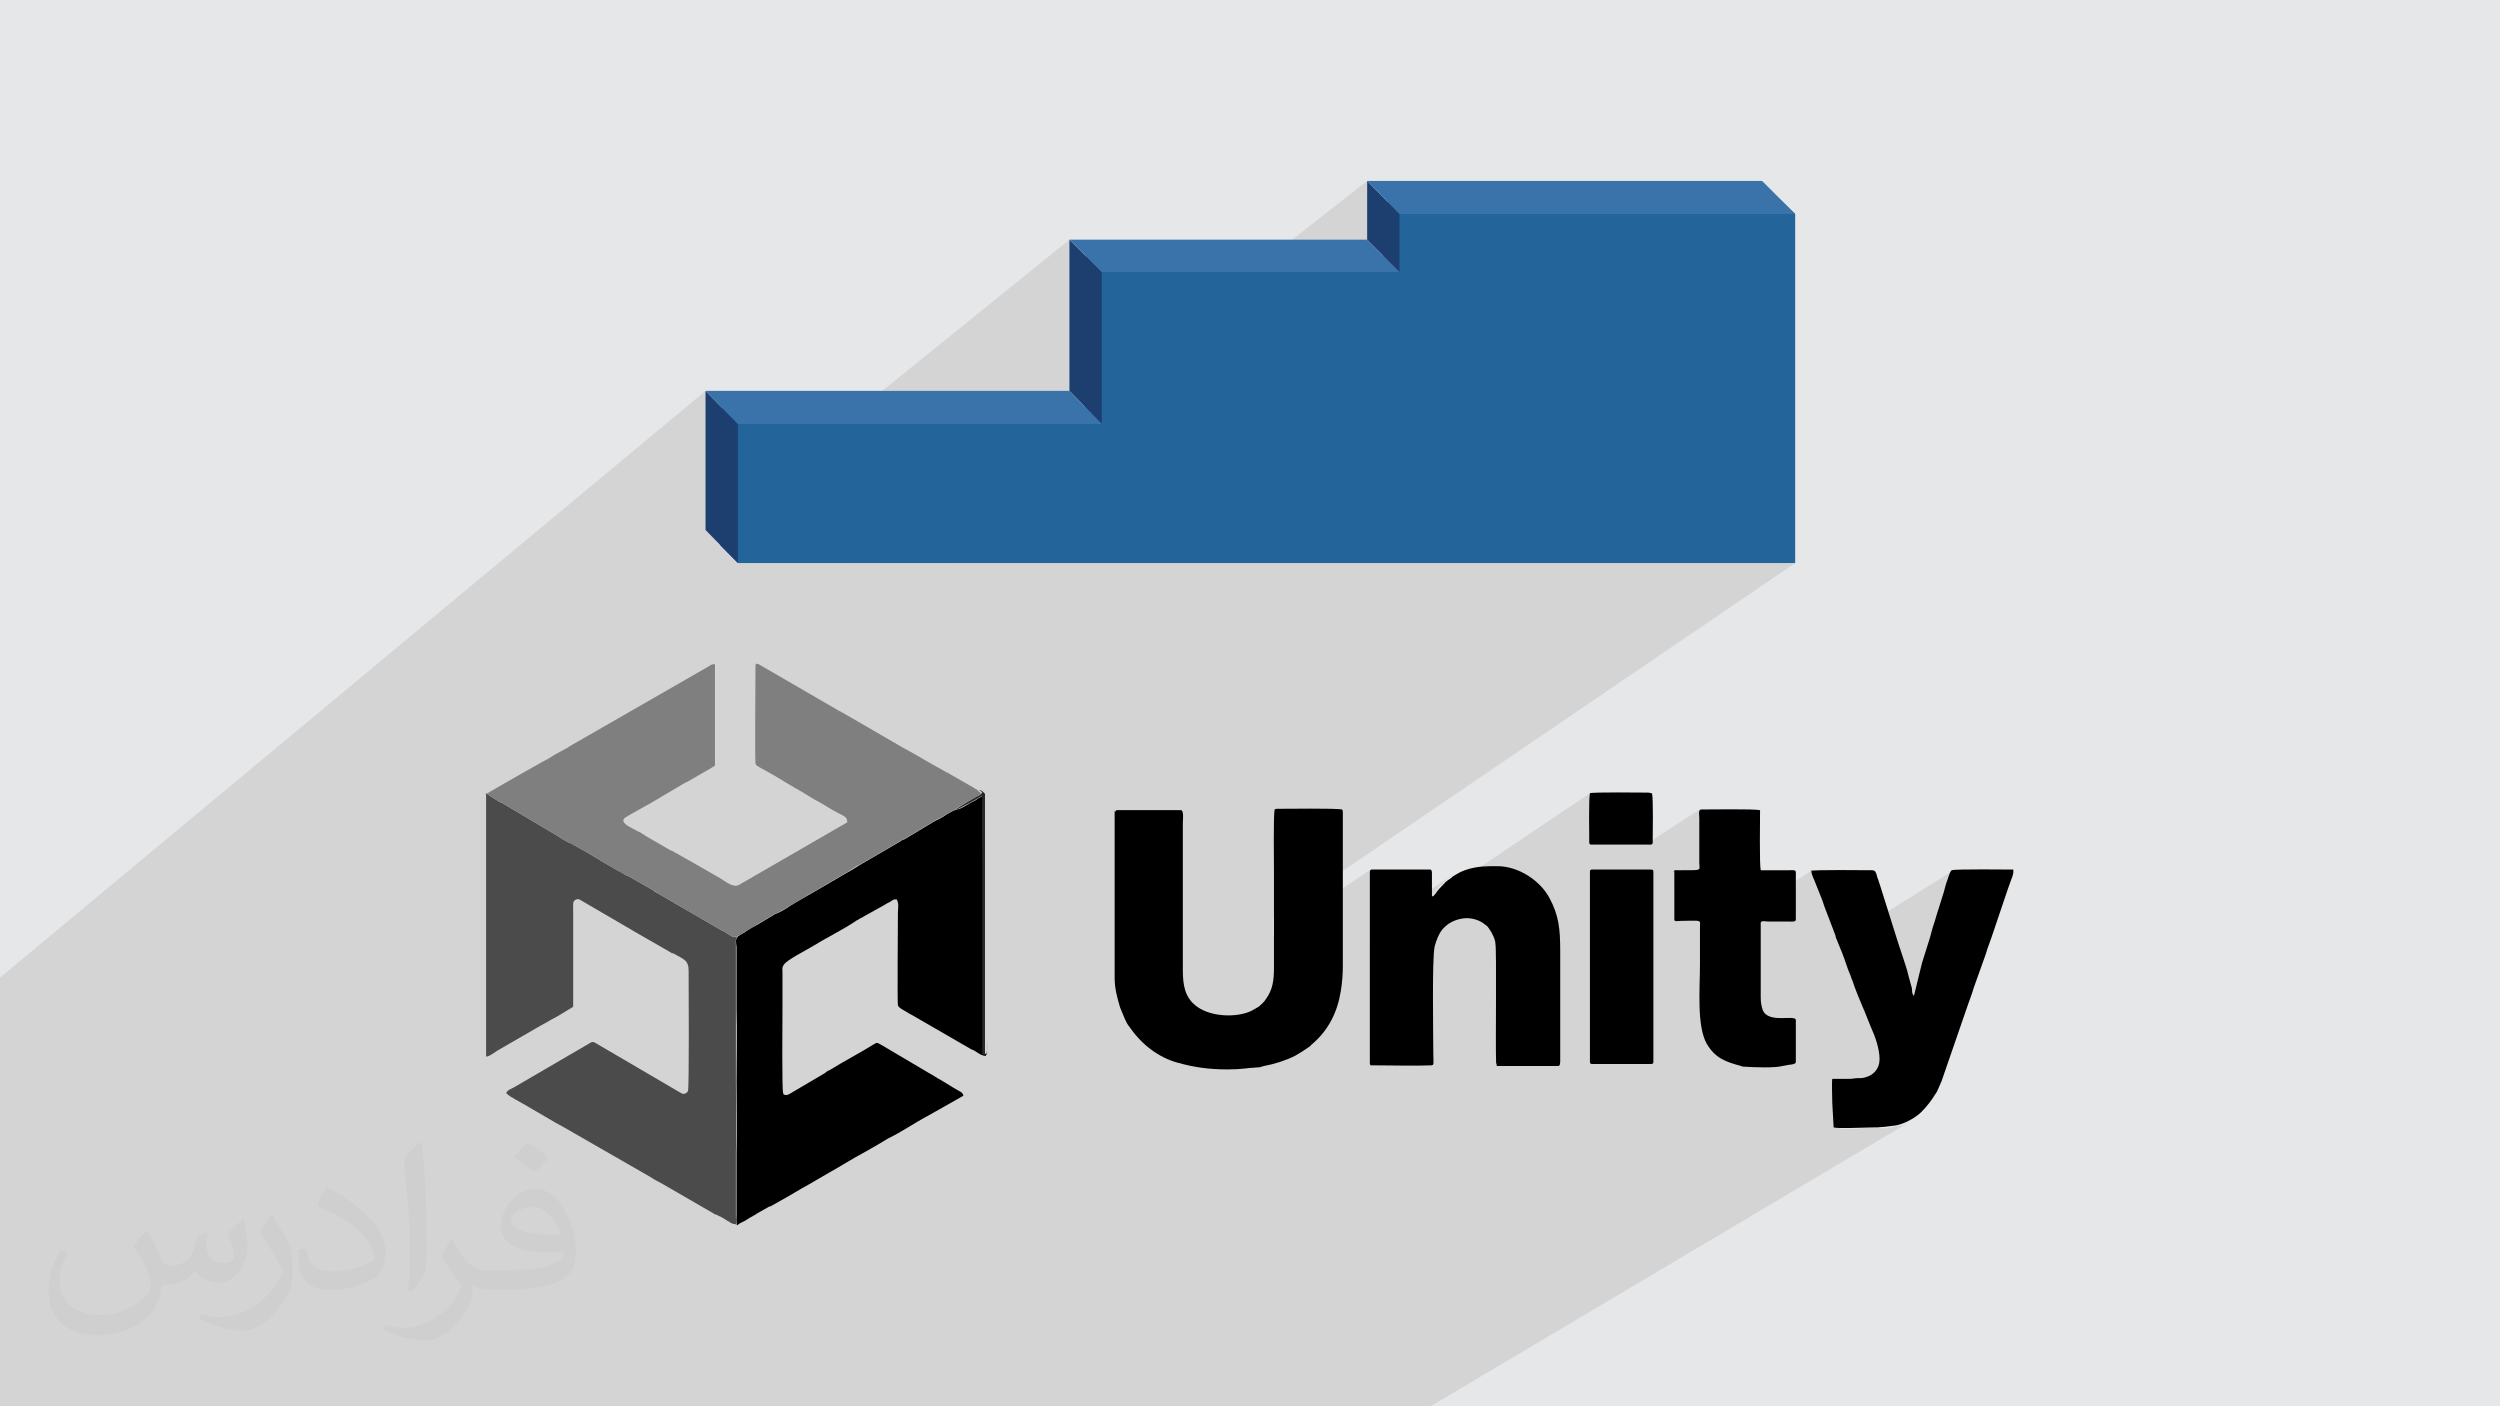 <?xml version="1.0" encoding="UTF-8"?>
<!DOCTYPE svg PUBLIC "-//W3C//DTD SVG 1.1//EN" "http://www.w3.org/Graphics/SVG/1.1/DTD/svg11.dtd">
<!-- Creator: CorelDRAW 2017 -->
<svg xmlns="http://www.w3.org/2000/svg" xml:space="preserve" width="3.703in" height="2.083in" version="1.1" style="shape-rendering:geometricPrecision; text-rendering:geometricPrecision; image-rendering:optimizeQuality; fill-rule:evenodd; clip-rule:evenodd"
viewBox="0 0 3703 2083"
 xmlns:xlink="http://www.w3.org/1999/xlink"
 enable-background="new 0 0 512 512">
 <defs>
  <style type="text/css">
   <![CDATA[
    .fil3 {fill:black}
    .fil6 {fill:#282828}
    .fil4 {fill:#4B4B4B}
    .fil5 {fill:#7F7F7F}
    .fil0 {fill:#E6E7E8}
    .fil8 {fill:#1D3F70;fill-rule:nonzero}
    .fil7 {fill:#23659B;fill-rule:nonzero}
    .fil9 {fill:#3A72AA;fill-rule:nonzero}
    .fil2 {fill:#373435;fill-opacity:0.031}
    .fil1 {fill:#373435;fill-opacity:0.102}
   ]]>
  </style>
 </defs>
 <g id="Layer_x0020_1">
  <polygon class="fil0" points="0,0 3703,0 3703,2083 0,2083 "/>
  <polygon class="fil1" points="2025,268 1302,834 1260,834 1584,579 1584,355 1048,788 1045,785 1045,579 0,1448 0,1630 0,1635 0,1666 0,1666 0,1707 0,1747 0,1747 0,1756 0,1763 0,1764 0,1766 0,1768 0,1770 0,1772 0,1810 0,1814 0,1822 0,1856 0,1859 0,1862 0,1924 0,1930 0,1938 0,1939 0,1940 0,1945 0,1946 0,1956 0,1965 0,1969 0,1984 0,1984 0,1994 0,1994 0,1995 0,2000 0,2004 0,2006 0,2014 0,2015 0,2061 0,2067 0,2080 0,2082 0,2083 4,2083 6,2083 21,2083 28,2083 30,2083 33,2083 43,2083 46,2083 49,2083 53,2083 54,2083 56,2083 57,2083 60,2083 89,2083 90,2083 94,2083 111,2083 123,2083 124,2083 125,2083 125,2083 130,2083 132,2083 138,2083 146,2083 147,2083 157,2083 168,2083 193,2083 206,2083 219,2083 248,2083 256,2083 258,2083 262,2083 266,2083 271,2083 274,2083 275,2083 275,2083 275,2083 277,2083 279,2083 282,2083 283,2083 288,2083 316,2083 340,2083 362,2083 369,2083 370,2083 371,2083 413,2083 415,2083 481,2083 489,2083 499,2083 499,2083 507,2083 509,2083 513,2083 518,2083 518,2083 518,2083 518,2083 518,2083 519,2083 525,2083 530,2083 539,2083 543,2083 618,2083 651,2083 655,2083 663,2083 665,2083 676,2083 677,2083 679,2083 683,2083 692,2083 700,2083 701,2083 702,2083 702,2083 703,2083 704,2083 705,2083 706,2083 707,2083 709,2083 709,2083 711,2083 718,2083 722,2083 723,2083 727,2083 730,2083 733,2083 734,2083 734,2083 736,2083 744,2083 753,2083 792,2083 821,2083 824,2083 844,2083 858,2083 862,2083 919,2083 971,2083 976,2083 976,2083 977,2083 978,2083 979,2083 980,2083 986,2083 989,2083 996,2083 1063,2083 1066,2083 1078,2083 1091,2083 1099,2083 1100,2083 1106,2083 1113,2083 1121,2083 1122,2083 1127,2083 1128,2083 1146,2083 1148,2083 1153,2083 1168,2083 1168,2083 1176,2083 1176,2083 1184,2083 1244,2083 1251,2083 1256,2083 1258,2083 1259,2083 1273,2083 1286,2083 1333,2083 1335,2083 1357,2083 1369,2083 1410,2083 1414,2083 1423,2083 1437,2083 1467,2083 1476,2083 1483,2083 1485,2083 1507,2083 1507,2083 1511,2083 1512,2083 1519,2083 1527,2083 1543,2083 1551,2083 1588,2083 1602,2083 1610,2083 1622,2083 1628,2083 1632,2083 1633,2083 1638,2083 1644,2083 1649,2083 1657,2083 1664,2083 1697,2083 1711,2083 1724,2083 1726,2083 1738,2083 1759,2083 1766,2083 1779,2083 1793,2083 1801,2083 1805,2083 1816,2083 1824,2083 1828,2083 1839,2083 1852,2083 1916,2083 1936,2083 1960,2083 1971,2083 2029,2083 2081,2083 2100,2083 2111,2083 2119,2083 2835,1658 2830,1661 2825,1663 2820,1666 2815,1667 2810,1668 2794,1671 2790,1671 2787,1671 2784,1671 2782,1671 2780,1671 2778,1671 2775,1671 2773,1671 2770,1671 2768,1671 2764,1671 2761,1671 2757,1671 2753,1672 2748,1672 2744,1672 2740,1672 2735,1672 2731,1672 2728,1672 2724,1671 2722,1671 2719,1671 2718,1671 2716,1635 2716,1631 2716,1627 2772,1593 2776,1591 2779,1588 2781,1584 2783,1580 2784,1575 2785,1570 2785,1567 2784,1564 2784,1561 2784,1558 2783,1555 2782,1552 2781,1549 2780,1545 2779,1542 2778,1539 2777,1536 2776,1533 2775,1530 2774,1528 2773,1525 2772,1522 2769,1516 2836,1475 2845,1438 2845,1437 2845,1435 2846,1434 2846,1432 2847,1431 2847,1430 2847,1428 2848,1427 2859,1392 2859,1390 2859,1389 2860,1387 2860,1386 2861,1385 2861,1383 2862,1382 2862,1380 2863,1377 2864,1374 2865,1371 2866,1369 2867,1366 2868,1363 2868,1360 2869,1357 2880,1322 2881,1321 2881,1319 2882,1318 2882,1317 2883,1315 2883,1314 2883,1312 2884,1311 2884,1310 2884,1310 2885,1309 2885,1308 2885,1308 2885,1307 2885,1306 2886,1305 2888,1297 2889,1296 2889,1295 2889,1294 2890,1293 2890,1292 2891,1291 2891,1290 2892,1290 2723,1396 2720,1389 2720,1388 2720,1388 2720,1387 2719,1387 2719,1386 2719,1386 2719,1385 2719,1385 2718,1384 2718,1382 2717,1381 2717,1380 2717,1379 2716,1378 2716,1377 2715,1376 2702,1342 2702,1341 2701,1340 2701,1339 2700,1338 2700,1336 2700,1335 2699,1334 2699,1333 2689,1308 2688,1306 2687,1303 2686,1301 2685,1299 2684,1297 2684,1294 2683,1292 2683,1290 2518,1395 2518,1395 2518,1392 2518,1389 2518,1386 2518,1382 2518,1379 2518,1376 2518,1371 2518,1368 2517,1366 2516,1364 2513,1364 2508,1364 2500,1364 2490,1364 2488,1364 2487,1365 2485,1365 2483,1365 2482,1364 2481,1364 2480,1363 2480,1362 2480,1310 2516,1287 2518,1286 2518,1284 2518,1281 2518,1277 2518,1210 2518,1208 2517,1206 2517,1204 2517,1202 2518,1200 2518,1199 2519,1198 2437,1251 2358,1251 2357,1251 2357,1251 2356,1251 2356,1250 2355,1250 2355,1249 2355,1249 2355,1248 2355,1245 2355,1242 2355,1237 2354,1232 2354,1227 2354,1222 2354,1216 2354,1210 2354,1204 2354,1199 2354,1193 2354,1188 2355,1184 2355,1180 2355,1177 2355,1175 2029,1394 2029,1388 2122,1325 2123,1325 2123,1324 2124,1324 2124,1323 2125,1322 2125,1322 2127,1320 2128,1318 2130,1316 2131,1314 2132,1313 2134,1311 2136,1310 2137,1308 2139,1306 2141,1305 2142,1303 2143,1302 2145,1301 2146,1300 2147,1299 2149,1298 2150,1298 2150,1297 2151,1297 2151,1297 2151,1296 2029,1379 2029,1292 2029,1291 2029,1290 2029,1290 2029,1289 2030,1288 2030,1288 1886,1386 1886,1360 2659,834 1406,834 2025,355 "/>
  <path class="fil2" d="M219 1824c7,11 11,21 16,32 3,7 5,19 20,19 5,0 11,-2 17,-5 7,-4 11,-9 14,-17l6 -21 15 -7 1 1c-2,8 -2,15 -2,21 0,18 15,24 27,24 7,0 13,-4 13,-10 0,-8 -4,-22 -8,-35 7,-7 14,-14 22,-20l1 1c4,15 6,30 6,40 0,9 -4,20 -8,28 -7,14 -20,25 -36,25 -12,0 -25,-6 -34,-17l0 0c-9,11 -22,20 -43,20l-7 0c-1,14 -4,24 -9,33 -13,25 -50,42 -85,42 -49,0 -73,-28 -73,-66 0,-23 7,-45 19,-60l9 4c-7,14 -12,27 -12,40 0,35 28,52 61,52 30,0 69,-20 75,-42 -2,-25 -12,-36 -26,-59 4,-7 10,-15 17,-23l1 0 0 0 0 -2 0 0 3 2 0 0 0 0zm563 -132c10,6 20,14 30,23 -6,8 -12,15 -21,21 -10,-8 -20,-15 -30,-22 7,-8 14,-15 20,-22l1 0 0 0 0 0zm5 96c-17,0 -30,11 -30,19 0,17 33,23 73,22 -5,-20 -22,-42 -43,-42l0 0 0 0 0 1 0 0 0 0zm-37 93c22,0 41,-1 55,-4 16,-4 30,-12 30,-18 0,-2 0,-3 0,-5 -9,1 -19,1 -28,1 -29,0 -52,-7 -61,-23 -2,-4 -4,-10 -4,-15 0,-16 7,-31 19,-42 10,-9 21,-14 33,-14 20,0 37,17 48,43 6,14 11,30 11,51 0,14 -4,25 -12,34 -16,15 -45,21 -90,21l-20 0 0 0 -5 0c-11,0 -19,-2 -25,-7l-1 0c0,2 0,5 0,7 0,10 -3,23 -10,33 -20,30 -42,43 -60,43 -19,0 -42,-7 -63,-17l4 -7c7,3 16,5 29,5 34,0 78,-33 83,-64 -1,-3 -4,-6 -7,-10 -10,-12 -16,-22 -22,-32 5,-10 9,-18 14,-25l2 0c15,30 28,46 57,46l4 0 0 0 21 0 0 0 0 0 0 0 -2 -1 0 0 0 0zm-146 31c2,-13 3,-29 3,-43l0 -21c0,-39 -5,-96 -9,-133 7,-8 17,-17 25,-23l2 1c5,47 7,101 7,151 0,13 0,26 -2,35 -1,12 -7,21 -22,35l-3 -2 0 0 0 0 0 0 -1 0 0 0 0 0zm-150 -62c1,19 10,33 41,33 20,0 36,-5 55,-14 3,-2 5,-4 5,-5 0,-11 -9,-27 -24,-41 -14,-13 -33,-25 -52,-32 -6,-3 -8,-6 -8,-8 0,-6 7,-17 13,-24l2 0c20,11 43,26 60,44 15,16 25,33 25,51 0,13 -4,26 -11,37 -22,11 -46,20 -70,20 -29,0 -48,-13 -48,-45 0,-4 0,-9 1,-16l10 0 0 0 0 0 0 0 1 0 0 0 0 0zm-52 -52l18 29c7,11 13,22 13,41l0 24c0,19 -12,39 -32,59 -15,14 -29,20 -41,20 -19,0 -40,-6 -65,-17l3 -7c8,2 17,4 28,4 35,0 72,-26 89,-58 2,-4 3,-7 3,-9 0,-4 -2,-8 -4,-11 -9,-17 -19,-33 -30,-47 6,-9 11,-18 18,-27l2 0 0 0 0 0 0 0 -2 -1 0 0 0 0z"/>
  <g id="_1885648016544">
   <g>
    <g>
     <path class="fil3" d="M1415 1200c-2,0 -3,1 -5,2 -12,6 -8,5 -15,9 -4,2 -6,3 -10,5 -3,2 -7,4 -10,6 -7,4 -13,8 -20,12l-15 9c-2,1 -4,1 -6,3l-60 35c-5,3 -14,9 -20,12l-55 32c-12,7 -22,12 -35,21 -3,2 -7,4 -11,6 -2,1 -3,1 -5,2l-25 15c-5,3 -11,5 -20,12 -4,2 -7,4 -10,6 -4,6 -3,5 -2,16l0 92c1,34 0,72 0,107 0,35 1,73 0,106l0 81c0,4 0,7 0,11 0,3 -1,11 1,15 3,-3 6,-4 10,-6 4,-2 6,-4 10,-6 4,-2 7,-4 10,-6l16 -9c1,-1 2,-1 3,-1l16 -9c13,-7 27,-16 40,-23l31 -18c18,-10 35,-21 52,-30l21 -12c2,-1 3,-2 5,-3l10 -6c19,-9 39,-23 58,-33l53 -30c-1,-6 -6,-6 -15,-12l-13 -8c-2,-1 -3,-2 -5,-3 -6,-3 -11,-7 -17,-10l-71 -42c-1,0 -1,-1 -2,-1 -5,-3 -5,-3 -10,0 -19,12 -46,26 -65,38 -2,1 -3,1 -4,2 -2,1 -2,2 -4,3l-51 30c-2,1 -3,2 -6,2 -2,0 -4,-1 -4,-3 -2,-4 -1,-111 -1,-123 0,-18 0,-37 0,-55 0,-6 -1,-8 2,-12 4,-7 34,-22 42,-27 21,-13 44,-24 65,-38 1,-1 1,-1 2,-1 2,-1 1,-1 3,-2 1,-1 0,0 2,-1l7 -4c3,-2 6,-3 9,-5l18 -10c3,-2 5,-3 9,-5 4,-2 4,-4 10,-4 4,6 2,13 2,20 0,17 -1,133 0,137 1,4 10,8 13,10 3,2 5,3 7,4l90 52c0,0 0,0 1,0 6,3 12,9 19,9 3,-5 2,-15 2,-22l0 -367 0 387c-5,-2 -4,-2 -4,-9 0,-4 0,-8 0,-12l0 -266c0,-32 -1,-66 0,-97 -3,1 -4,2 -6,3 -2,1 -2,1 -5,3 -2,2 -6,3 -9,5 -4,2 -16,10 -20,10z"/>
     <path class="fil3" d="M1651 1201l0 247c0,17 4,30 8,44l7 17c2,4 4,9 7,12 17,25 42,45 71,53 25,7 47,10 74,10 23,0 26,-2 45,-3 4,0 5,-1 9,-2 16,-3 32,-8 46,-15 7,-4 15,-9 22,-14 1,-1 1,-1 1,-1l2 -2c25,-21 38,-48 43,-79 2,-12 3,-25 3,-38l0 -227c0,-2 0,-2 -1,-4 -9,-2 -81,-1 -96,-1 -2,0 -2,0 -4,1 -2,9 -1,78 -1,93l0 141c0,20 -2,33 -12,47 -2,3 -3,4 -5,6 -7,7 -6,5 -14,10 -21,12 -67,12 -89,-10 -15,-15 -15,-35 -15,-55l0 -211c0,-5 2,-20 -3,-20l-94 0c-2,0 -3,1 -3,3z"/>
     <path class="fil3" d="M2121 1326l0 -31c0,-4 0,-7 -3,-7l-86 0c-3,0 -3,2 -3,5l0 281c0,2 0,2 1,4l9 0c25,0 57,1 80,0 6,0 4,-2 4,-18 0,-28 -2,-141 2,-158 2,-8 6,-19 12,-26 0,0 0,0 0,0l3 -3c8,-8 21,-13 33,-13 8,0 19,3 26,9l4 3c0,0 0,0 0,0 4,5 7,10 10,17 1,3 2,6 2,9 2,8 0,151 1,175 0,3 1,2 1,6l91 0c3,0 3,-5 3,-8l0 -162c0,-33 -2,-53 -16,-79 -14,-26 -46,-47 -77,-47 -17,0 -27,0 -42,4 -10,3 -14,5 -22,10 -3,2 -2,1 -4,3 -5,4 -7,4 -12,10 -5,5 -8,8 -12,14 -2,2 -2,3 -4,4z"/>
     <path class="fil3" d="M2683 1290c0,6 4,12 6,18l10 25c1,3 2,6 3,9l13 34c1,3 2,5 3,8 1,2 1,3 1,4l9 22c5,12 8,24 13,35 1,3 2,6 3,8 3,10 11,29 16,41 1,1 0,1 1,2l10 25c6,13 13,32 13,48 0,14 -9,24 -22,27 -3,1 -8,1 -11,1 -4,0 -6,1 -12,1 -8,0 -16,0 -25,0 -1,5 0,27 0,36l2 36c7,2 45,0 55,0 8,0 11,0 21,-1l16 -2c12,-2 29,-11 38,-20 8,-8 15,-17 21,-27 1,-1 1,-2 2,-3l4 -9c1,-3 2,-4 3,-7l39 -113c2,-5 3,-9 5,-14 2,-5 3,-10 5,-15l15 -42c2,-5 3,-10 5,-15 2,-5 3,-9 5,-14l24 -71c2,-5 3,-9 5,-14 2,-5 4,-10 3,-15 -4,0 -87,-1 -91,1 -2,1 -3,5 -4,7l-3 9c-1,2 -1,3 -2,6 -1,4 -2,7 -3,11l-11 35c-2,8 -5,15 -7,23 -1,4 -2,8 -3,11l-11 35c-1,4 -2,8 -3,12l-9 37c-3,-2 -3,-8 -3,-11l-5 -18c-2,-10 -6,-20 -9,-30l-4 -12c-1,-2 -1,-4 -2,-6l-28 -89c-1,-2 -1,-4 -2,-6 -1,-2 -1,-3 -2,-6 -1,-4 -2,-8 -7,-8 -12,0 -86,-1 -92,1z"/>
     <path class="fil3" d="M2480 1290l0 72c0,4 6,2 10,2 32,0 28,-3 28,11 0,17 0,34 0,52 0,38 -5,92 10,119 13,22 29,27 51,33 3,1 2,1 5,1 15,1 45,2 56,-1 4,-1 7,-1 11,-2 3,0 9,-1 9,-4l0 -62c0,-9 -41,6 -49,-15 -2,-6 -3,-11 -3,-19l0 -110c0,-4 8,-2 11,-2l30 0c5,0 11,1 11,-3l0 -70c0,-4 -5,-3 -10,-3l-42 0c-2,-8 -1,-75 -1,-89 -9,-2 -73,-1 -87,-1 -5,0 -3,8 -3,13l0 66c0,12 6,11 -31,11 -3,0 -7,-1 -7,3z"/>
     <path class="fil3" d="M2355 1291l0 282c0,2 1,3 3,3l88 0c2,0 3,-1 3,-3l0 -282c0,-3 -2,-3 -5,-3l-86 0c-2,0 -3,1 -3,3z"/>
     <path class="fil3" d="M2355 1175c-2,8 -1,60 -1,73 0,2 1,3 3,3l88 0c2,0 3,-1 3,-3 0,-13 1,-65 -1,-73 -3,0 -3,-1 -6,-1 -11,0 -82,-1 -87,1z"/>
    </g>
    <path class="fil4" d="M1091 1815c-1,-4 -1,-12 -1,-15 0,-4 0,-7 0,-11l0 -81c1,-33 0,-70 0,-106 0,-35 0,-73 0,-107l0 -92c0,-11 -1,-10 2,-16 -4,1 -4,2 -8,0l-11 -7c-2,-1 -4,-2 -6,-3l-93 -54c-2,-1 -4,-2 -6,-4l-35 -20c0,0 0,0 0,0l-2 -1c-1,-1 -2,-1 -3,-1 -5,-3 -7,-5 -12,-7 -15,-8 -43,-26 -60,-35 -8,-4 -7,-5 -16,-8 -4,-2 2,2 -1,-1l-2 -1c0,0 0,0 0,0l-7 -4c-3,-1 0,0 -1,-1l-86 -51c-6,-2 -5,-3 -11,-6l-12 -8 0 390c5,0 12,-6 17,-9l64 -37c6,-3 11,-6 16,-9 6,-3 11,-6 16,-9 3,-2 5,-3 8,-5 3,-2 6,-3 8,-5l0 -145c0,-7 -1,-10 3,-13 5,-3 7,0 11,2l72 42c2,1 3,2 5,3l54 31c1,1 1,1 3,1 16,9 23,10 23,26 0,21 1,174 -1,178 -1,2 -2,3 -5,4 -3,1 -5,-1 -7,-2l-123 -72c-6,-4 -7,-3 -12,0l-108 63c-4,3 -13,5 -14,10 1,2 0,1 2,2 4,4 18,11 23,14l48 28c4,2 7,4 11,6l127 73c4,2 6,4 10,6 4,2 7,4 11,6l76 44c1,1 1,1 3,1 2,1 3,2 6,3 4,2 7,4 10,6 6,3 6,5 12,5z"/>
    <path class="fil5" d="M720 1175l12 8c6,3 5,4 11,6l86 51c2,1 -1,-1 1,1l7 4c0,0 0,0 0,0l2 1c3,3 -3,-1 1,1 9,4 8,4 16,8 17,9 45,27 60,35 4,2 7,4 12,7 1,1 2,1 3,1l2 1c0,0 0,0 0,0l35 20c2,1 4,2 6,4l93 54c2,1 4,2 6,3l11 7c3,2 4,0 8,0 3,-2 7,-3 10,-6 10,-6 15,-8 20,-12l25 -15c2,-1 3,-1 5,-2 4,-2 7,-4 11,-6 13,-8 23,-13 35,-21l55 -32c6,-3 14,-10 20,-12l60 -35c2,-1 3,-2 6,-3l15 -9c7,-4 13,-8 20,-12 4,-2 7,-4 10,-6 4,-3 6,-3 10,-5 7,-4 3,-3 15,-9 2,-1 3,-2 5,-2 2,-3 25,-16 29,-18 3,-2 5,-2 8,-5l2 -2c0,0 0,-1 0,0l-2 -2c-3,-2 0,1 -2,-2 -3,-2 -5,-3 -8,-5l-35 -20c-2,-1 -2,-2 -4,-2 -2,-1 -3,-2 -5,-3l-9 -5c-15,-8 -29,-17 -44,-25 -3,-2 -6,-3 -9,-5l-88 -51c-2,-1 -2,-1 -4,-2l-119 -69c-6,-3 -5,2 -5,7 0,20 -1,130 0,139 0,4 4,5 7,7 3,2 6,3 9,5 15,8 38,23 53,31l13 8c2,1 3,2 5,3 12,6 23,14 35,20 7,4 14,5 14,14l-161 93c-9,4 -20,-6 -27,-10 -11,-6 -22,-13 -33,-19l-39 -22c0,0 0,0 -1,0l-38 -22c-1,-1 -2,-2 -3,-2 -3,-2 -4,-3 -7,-4 -10,-6 -30,-13 -20,-21 8,-5 28,-16 37,-21l44 -26c3,-2 5,-3 7,-4 1,-1 2,-1 4,-2l33 -19c3,-2 5,-3 8,-5l0 -150c-5,-1 -7,2 -11,4l-202 116c-3,2 -6,4 -10,6 -4,2 -7,4 -11,6 -4,2 -7,4 -10,6 -2,1 -3,2 -5,3 -3,1 -3,2 -6,3l-37 21c-5,3 -46,26 -48,28z"/>
    <path class="fil6" d="M1415 1200c4,-1 15,-8 20,-10 3,-2 7,-4 9,-5 3,-2 2,-1 5,-3 2,-1 3,-2 6,-3 -1,32 0,65 0,97l0 266c0,4 0,8 0,12 0,7 -2,7 4,9l0 -387c-2,-3 -5,-5 -8,-6 2,3 -1,0 2,2l2 2c0,0 0,0 0,0l-2 2c-3,3 -5,3 -8,5 -4,2 -26,15 -29,18z"/>
   </g>
   <g>
    <polygon class="fil7" points="2055,299 2049,379 1608,379 1608,603 1069,603 1067,808 1093,834 2659,834 2659,317 2634,293 "/>
    <polygon class="fil8" points="1045,579 1093,628 1093,834 1045,785 "/>
    <polygon class="fil8" points="1584,355 1632,403 1632,628 1584,579 "/>
    <polygon class="fil8" points="2025,268 2073,317 2073,403 2025,355 "/>
    <polygon class="fil9" points="2610,268 2659,317 2073,317 2025,268 "/>
    <polygon class="fil9" points="1584,355 1632,403 2073,403 2025,355 "/>
    <polygon class="fil9" points="1045,579 1093,628 1632,628 1584,579 "/>
   </g>
  </g>
 </g>
</svg>
